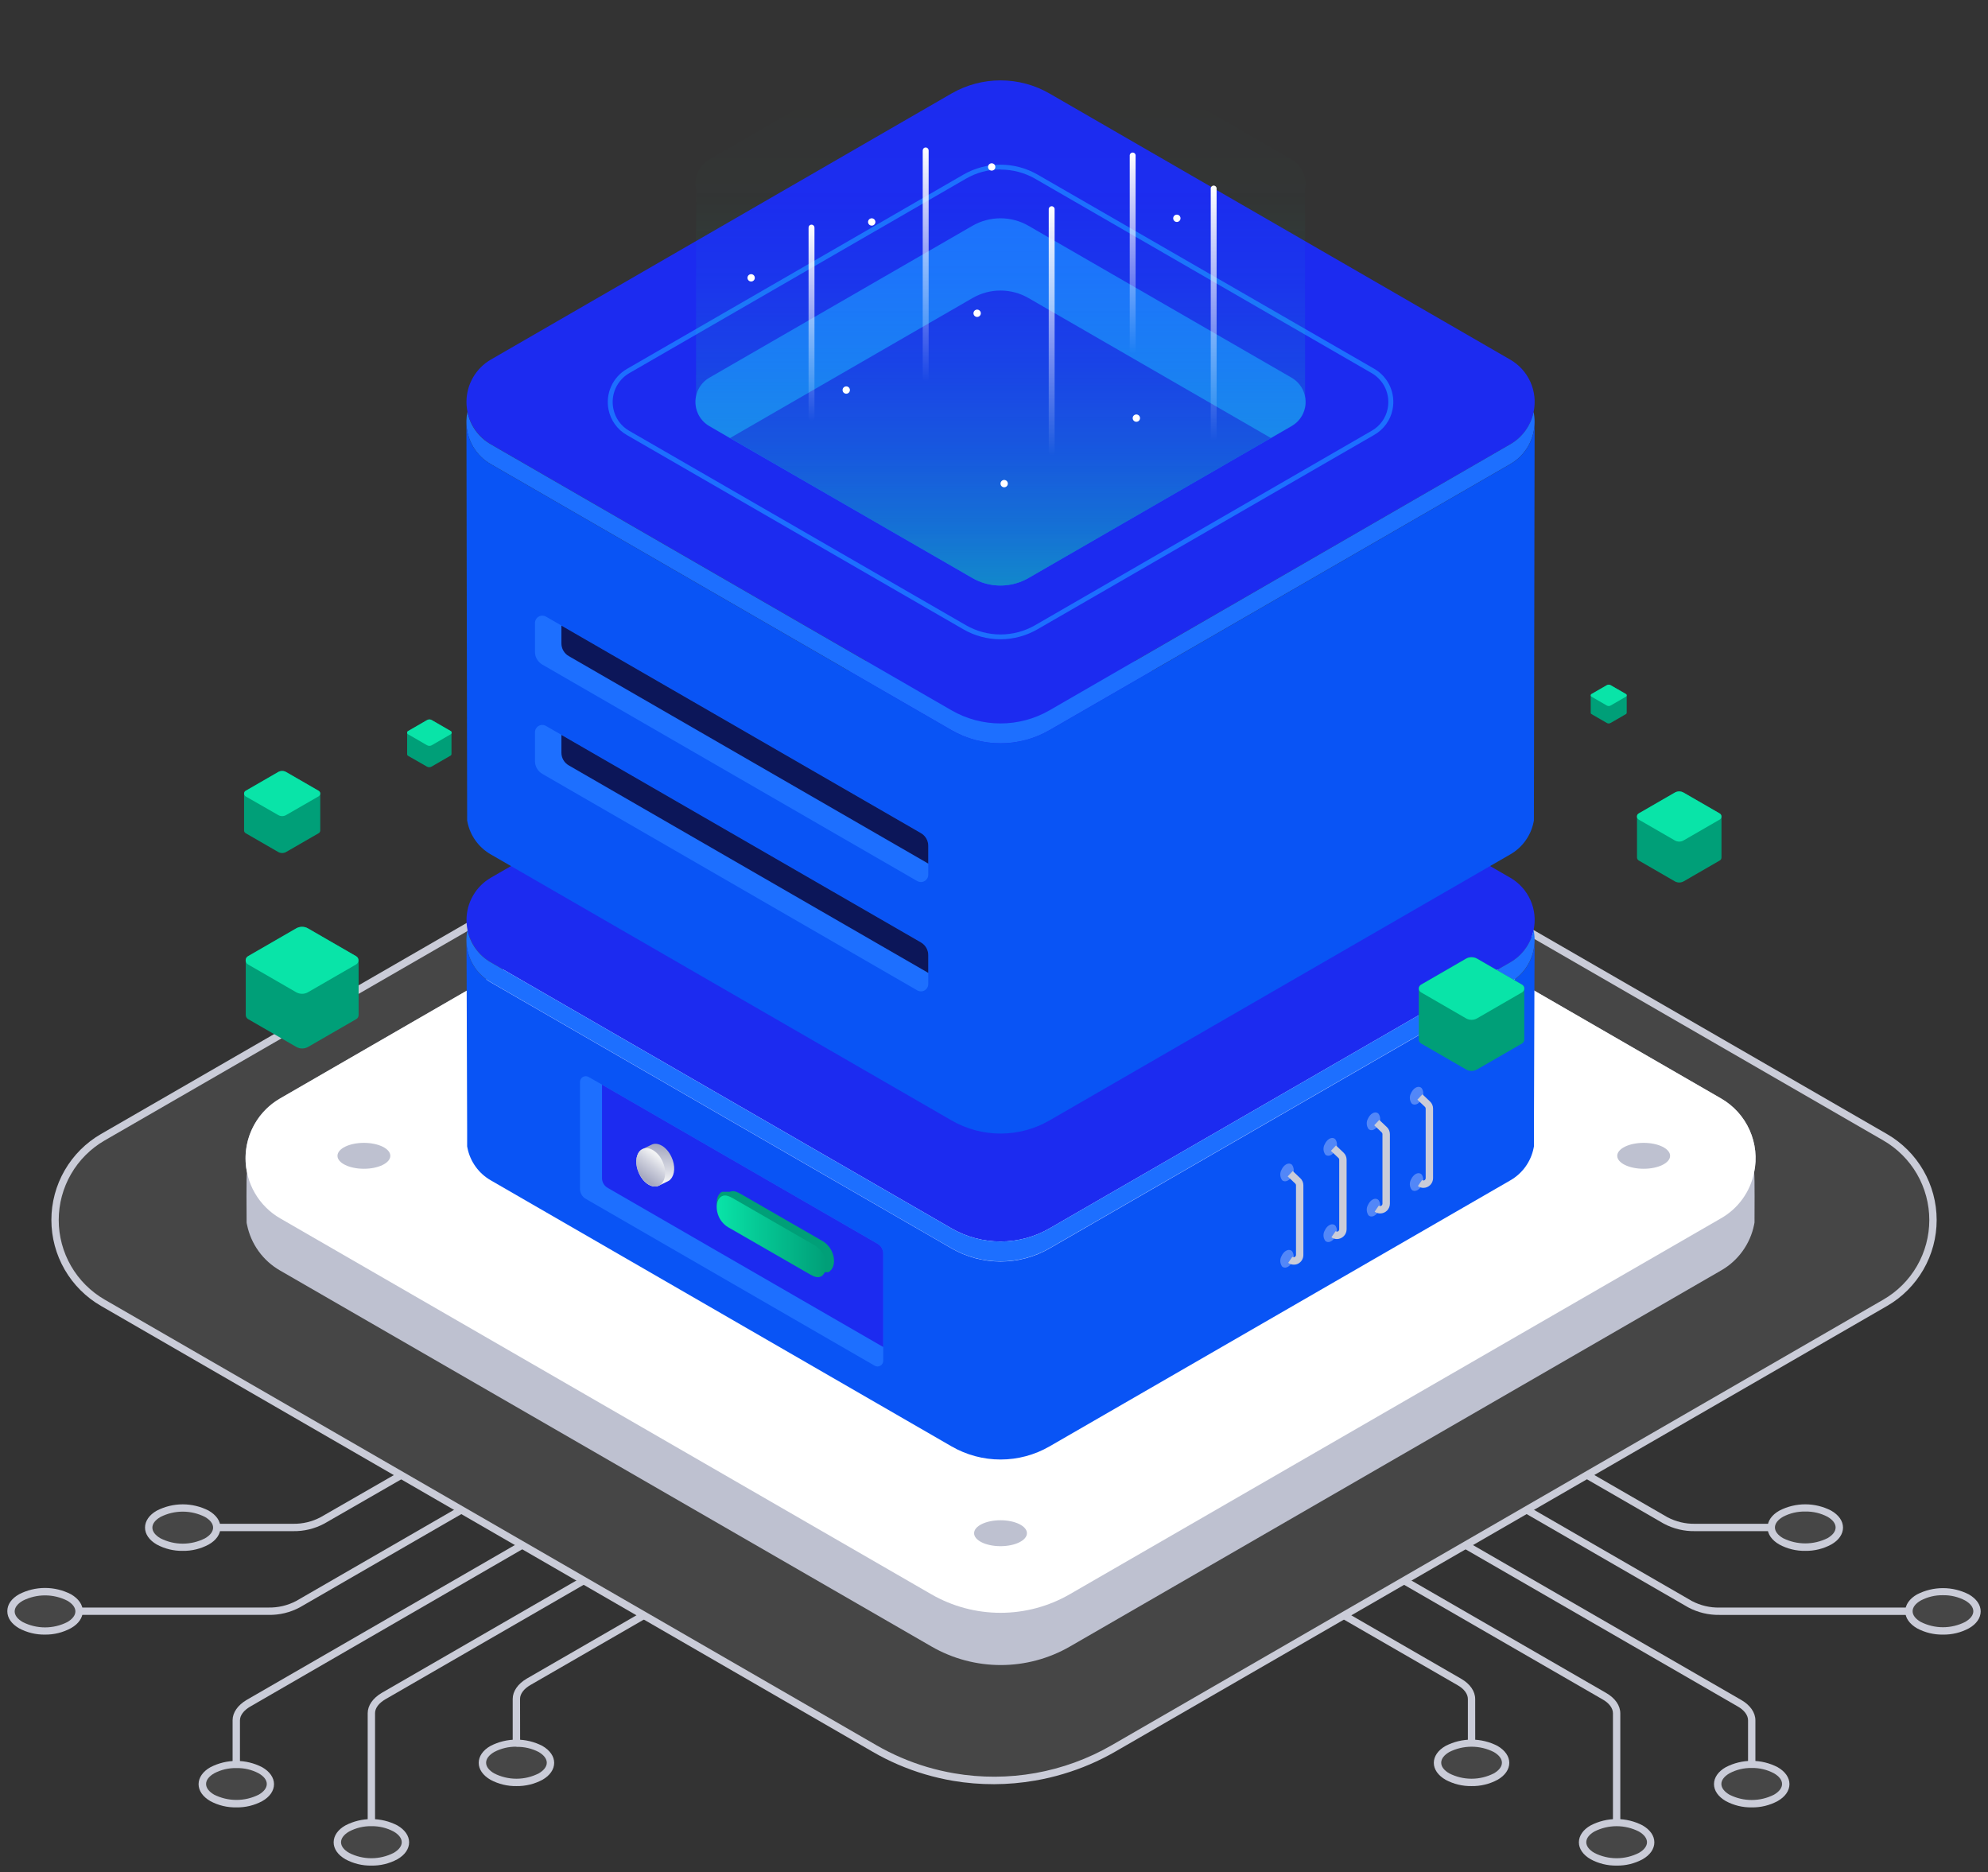 <svg width="206" height="194" viewBox="0 0 206 194" fill="none" xmlns="http://www.w3.org/2000/svg">
<rect x="0" y="0" width="206" height="194" fill="#333333" stroke="none"/>
<path d="M200.296 126.415C200.307 128.156 199.853 129.867 198.983 131.374C198.113 132.882 196.857 134.13 195.344 134.991L186.526 140.087L115.382 181.163C113.706 182.136 111.921 182.909 110.064 183.465C109.128 183.746 108.174 183.969 107.21 184.133C101.51 185.112 95.647 184.065 90.639 181.174L19.474 140.087L10.655 134.991C9.149 134.122 7.899 132.872 7.03 131.367C6.16 129.861 5.702 128.154 5.702 126.415C5.702 124.677 6.16 122.969 7.03 121.464C7.899 119.958 9.149 118.708 10.655 117.839L90.625 71.667C94.388 69.495 98.657 68.351 103.003 68.351C107.349 68.351 111.618 69.495 115.382 71.667L195.344 117.839C196.857 118.7 198.113 119.948 198.983 121.456C199.854 122.963 200.307 124.675 200.296 126.415Z" fill="#F2F3F5" fill-opacity="0.1"/>
<path d="M103.01 184.871C101.58 184.875 100.151 184.757 98.74 184.52C97.762 184.351 96.796 184.126 95.844 183.845C93.955 183.286 92.14 182.505 90.435 181.518L10.466 135.314C8.902 134.412 7.604 133.113 6.701 131.55C5.799 129.987 5.324 128.213 5.324 126.408C5.324 124.603 5.799 122.829 6.701 121.266C7.604 119.703 8.902 118.405 10.466 117.502L90.435 71.347C94.259 69.149 98.592 67.992 103.003 67.992C107.414 67.992 111.748 69.149 115.572 71.347L195.538 117.509C197.101 118.412 198.399 119.71 199.302 121.273C200.204 122.836 200.68 124.61 200.68 126.415C200.68 128.22 200.204 129.994 199.302 131.557C198.399 133.12 197.101 134.419 195.538 135.321L115.572 181.494C113.864 182.479 112.046 183.259 110.156 183.817C109.205 184.102 108.238 184.329 107.26 184.495C105.856 184.741 104.435 184.867 103.01 184.871ZM103.01 68.753C98.732 68.751 94.529 69.873 90.822 72.008L10.845 118.17C9.398 119.005 8.196 120.207 7.36 121.655C6.525 123.102 6.085 124.744 6.085 126.415C6.085 128.086 6.525 129.728 7.36 131.176C8.196 132.623 9.398 133.825 10.845 134.661L90.814 180.833C92.469 181.787 94.231 182.545 96.062 183.089C96.986 183.361 97.924 183.579 98.874 183.743C104.487 184.709 110.262 183.679 115.196 180.833L195.154 134.661C196.603 133.826 197.805 132.624 198.642 131.176C199.478 129.729 199.918 128.087 199.918 126.415C199.918 124.743 199.478 123.101 198.642 121.654C197.805 120.206 196.603 119.005 195.154 118.17L115.189 71.998C111.483 69.862 107.28 68.74 103.003 68.743L103.01 68.753Z" fill="#CACCD8"/>
<path d="M53.517 184.681C55.466 184.681 57.046 183.77 57.046 182.646C57.046 181.522 55.466 180.611 53.517 180.611C51.568 180.611 49.988 181.522 49.988 182.646C49.988 183.77 51.568 184.681 53.517 184.681Z" fill="#F2F3F5" fill-opacity="0.1"/>
<path d="M53.517 185.068C52.581 185.084 51.657 184.86 50.832 184.418C50.041 183.961 49.605 183.332 49.605 182.661C49.605 181.989 50.041 181.346 50.832 180.903C51.662 180.475 52.583 180.252 53.517 180.252C54.451 180.252 55.372 180.475 56.202 180.903C56.989 181.36 57.425 181.989 57.425 182.661C57.425 183.332 56.989 183.975 56.202 184.418C55.377 184.859 54.453 185.083 53.517 185.068ZM53.517 180.988C52.714 180.972 51.921 181.16 51.211 181.536C50.67 181.849 50.371 182.239 50.371 182.647C50.371 183.054 50.67 183.441 51.211 183.754C51.925 184.116 52.715 184.305 53.515 184.305C54.316 184.305 55.105 184.116 55.819 183.754C56.36 183.441 56.659 183.051 56.659 182.647C56.659 182.242 56.36 181.852 55.819 181.536C55.109 181.167 54.317 180.984 53.517 181.005V180.988Z" fill="#CACCD8"/>
<path d="M38.484 192.92C40.433 192.92 42.013 192.009 42.013 190.885C42.013 189.761 40.433 188.85 38.484 188.85C36.536 188.85 34.956 189.761 34.956 190.885C34.956 192.009 36.536 192.92 38.484 192.92Z" fill="#F2F3F5" fill-opacity="0.1"/>
<path d="M38.484 193.306C37.548 193.323 36.623 193.098 35.799 192.653C35.008 192.199 34.573 191.57 34.573 190.895C34.573 190.221 35.008 189.577 35.799 189.138C36.629 188.709 37.55 188.486 38.484 188.486C39.419 188.486 40.34 188.709 41.17 189.138C41.957 189.591 42.393 190.221 42.393 190.895C42.393 191.57 41.957 192.21 41.17 192.653C40.346 193.098 39.421 193.323 38.484 193.306ZM38.484 189.222C37.682 189.207 36.888 189.397 36.179 189.774C35.638 190.087 35.339 190.477 35.339 190.885C35.339 191.293 35.638 191.679 36.179 191.992C36.893 192.354 37.682 192.543 38.483 192.543C39.283 192.543 40.073 192.354 40.787 191.992C41.328 191.679 41.63 191.289 41.63 190.885C41.63 190.481 41.328 190.087 40.787 189.774C40.078 189.398 39.286 189.208 38.484 189.222Z" fill="#CACCD8"/>
<path d="M24.486 186.885C26.434 186.885 28.014 185.974 28.014 184.85C28.014 183.726 26.434 182.815 24.486 182.815C22.537 182.815 20.957 183.726 20.957 184.85C20.957 185.974 22.537 186.885 24.486 186.885Z" fill="#F2F3F5" fill-opacity="0.1"/>
<path d="M24.486 187.275C23.55 187.293 22.625 187.071 21.8 186.628C21.01 186.171 20.577 185.542 20.577 184.871C20.577 184.2 21.01 183.557 21.8 183.114C22.63 182.684 23.551 182.46 24.486 182.46C25.42 182.46 26.341 182.684 27.171 183.114C27.958 183.567 28.394 184.196 28.394 184.871C28.394 185.546 27.958 186.186 27.171 186.628C26.346 187.071 25.421 187.293 24.486 187.275ZM24.486 183.202C23.689 183.185 22.902 183.372 22.198 183.743C21.653 184.056 21.354 184.446 21.354 184.85C21.354 185.254 21.653 185.648 22.198 185.961C22.913 186.316 23.701 186.501 24.5 186.501C25.299 186.501 26.087 186.316 26.802 185.961C27.347 185.648 27.645 185.258 27.645 184.85C27.645 184.442 27.347 184.056 26.802 183.743C26.089 183.367 25.291 183.181 24.486 183.202Z" fill="#CACCD8"/>
<path d="M24.102 182.815V178.246C24.102 177.448 24.633 176.685 25.561 176.137L53.931 159.759L54.311 160.42L25.941 176.823C25.259 177.216 24.865 177.74 24.865 178.257V182.826L24.102 182.815Z" fill="#CACCD8"/>
<path d="M53.897 180.611H53.127V176.042C53.127 175.244 53.657 174.478 54.582 173.933L66.532 167.034L66.915 167.698L54.965 174.594C54.283 174.988 53.889 175.512 53.889 176.028L53.897 180.611Z" fill="#CACCD8"/>
<path d="M38.864 188.846H38.101V177.518C38.101 176.721 38.632 175.958 39.556 175.41L60.293 163.439L60.676 164.099L39.94 176.07C39.258 176.464 38.864 176.988 38.864 177.504V188.846Z" fill="#CACCD8"/>
<path d="M18.936 160.304C20.885 160.304 22.465 159.393 22.465 158.269C22.465 157.145 20.885 156.234 18.936 156.234C16.987 156.234 15.407 157.145 15.407 158.269C15.407 159.393 16.987 160.304 18.936 160.304Z" fill="#F2F3F5" fill-opacity="0.1"/>
<path d="M18.936 160.694C18 160.71 17.075 160.485 16.251 160.04C15.46 159.587 15.028 158.958 15.028 158.283C15.028 157.608 15.46 156.968 16.251 156.525C17.081 156.098 18.002 155.874 18.936 155.874C19.87 155.874 20.791 156.098 21.621 156.525C22.409 156.979 22.844 157.608 22.844 158.283C22.844 158.958 22.409 159.601 21.621 160.04C20.797 160.485 19.872 160.71 18.936 160.694ZM16.634 157.179C16.089 157.492 15.79 157.882 15.79 158.286C15.79 158.69 16.089 159.084 16.634 159.397C17.347 159.759 18.136 159.948 18.936 159.948C19.736 159.948 20.525 159.759 21.238 159.397C21.783 159.084 22.082 158.694 22.082 158.286C22.082 157.879 21.783 157.492 21.238 157.179C20.524 156.818 19.736 156.63 18.936 156.63C18.136 156.63 17.348 156.818 16.634 157.179Z" fill="#CACCD8"/>
<path d="M4.667 168.985C6.615 168.985 8.195 168.074 8.195 166.95C8.195 165.826 6.615 164.915 4.667 164.915C2.718 164.915 1.138 165.826 1.138 166.95C1.138 168.074 2.718 168.985 4.667 168.985Z" fill="#F2F3F5" fill-opacity="0.1"/>
<path d="M4.666 169.371C3.731 169.387 2.806 169.163 1.981 168.721C1.194 168.264 0.758 167.649 0.758 166.946C0.758 166.243 1.194 165.632 1.981 165.189C2.812 164.761 3.732 164.538 4.666 164.538C5.601 164.538 6.521 164.761 7.352 165.189C8.142 165.646 8.578 166.275 8.578 166.946C8.578 167.618 8.142 168.261 7.352 168.704C6.528 169.152 5.604 169.382 4.666 169.371ZM2.364 165.857C1.819 166.17 1.521 166.56 1.521 166.967C1.521 167.375 1.819 167.762 2.364 168.075C3.078 168.437 3.868 168.625 4.668 168.625C5.469 168.625 6.258 168.437 6.972 168.075C7.513 167.762 7.812 167.372 7.812 166.967C7.812 166.563 7.513 166.17 6.972 165.857C6.258 165.496 5.468 165.308 4.668 165.308C3.868 165.308 3.079 165.496 2.364 165.857Z" fill="#CACCD8"/>
<path d="M30.358 158.652H22.461V157.889H30.358C31.356 157.907 32.341 157.673 33.223 157.207L41.349 152.536L41.728 153.197L33.603 157.871C32.606 158.405 31.489 158.674 30.358 158.652Z" fill="#CACCD8"/>
<path d="M27.821 167.329H8.195V166.567H27.821C28.816 166.587 29.8 166.355 30.682 165.892L47.594 156.128L47.974 156.789L31.065 166.549C30.068 167.083 28.951 167.351 27.821 167.329Z" fill="#CACCD8"/>
<path d="M152.486 184.681C154.435 184.681 156.015 183.77 156.015 182.646C156.015 181.522 154.435 180.611 152.486 180.611C150.538 180.611 148.958 181.522 148.958 182.646C148.958 183.77 150.538 184.681 152.486 184.681Z" fill="#F2F3F5" fill-opacity="0.1"/>
<path d="M152.486 185.068C151.55 185.084 150.626 184.86 149.801 184.418C149.01 183.961 148.574 183.332 148.574 182.661C148.574 181.989 149.01 181.346 149.801 180.903C150.631 180.475 151.552 180.252 152.486 180.252C153.42 180.252 154.341 180.475 155.171 180.903C155.959 181.36 156.395 181.989 156.395 182.661C156.395 183.332 155.959 183.975 155.171 184.418C154.346 184.86 153.422 185.084 152.486 185.068ZM150.181 183.754C150.895 184.116 151.684 184.305 152.484 184.305C153.285 184.305 154.074 184.116 154.788 183.754C155.333 183.441 155.632 183.051 155.632 182.647C155.632 182.242 155.333 181.849 154.788 181.536C154.074 181.175 153.285 180.988 152.484 180.988C151.684 180.988 150.895 181.175 150.181 181.536C149.639 181.849 149.341 182.239 149.341 182.647C149.341 183.054 149.639 183.441 150.181 183.754Z" fill="#CACCD8"/>
<path d="M167.519 192.92C169.468 192.92 171.048 192.009 171.048 190.885C171.048 189.761 169.468 188.85 167.519 188.85C165.57 188.85 163.99 189.761 163.99 190.885C163.99 192.009 165.57 192.92 167.519 192.92Z" fill="#F2F3F5" fill-opacity="0.1"/>
<path d="M167.519 193.306C166.582 193.322 165.657 193.097 164.833 192.653C164.043 192.199 163.607 191.57 163.607 190.895C163.607 190.22 164.043 189.577 164.833 189.138C165.663 188.708 166.584 188.484 167.519 188.484C168.453 188.484 169.374 188.708 170.204 189.138C170.991 189.591 171.427 190.22 171.427 190.895C171.427 191.57 170.991 192.21 170.204 192.653C169.38 193.097 168.455 193.322 167.519 193.306ZM165.213 191.992C165.927 192.354 166.716 192.543 167.517 192.543C168.317 192.543 169.107 192.354 169.821 191.992C170.365 191.679 170.664 191.289 170.664 190.885C170.664 190.48 170.365 190.087 169.821 189.774C169.107 189.412 168.317 189.223 167.517 189.223C166.716 189.223 165.927 189.412 165.213 189.774C164.672 190.087 164.373 190.477 164.373 190.885C164.373 191.292 164.672 191.679 165.213 191.992Z" fill="#CACCD8"/>
<path d="M181.514 186.885C183.463 186.885 185.043 185.974 185.043 184.85C185.043 183.726 183.463 182.815 181.514 182.815C179.565 182.815 177.985 183.726 177.985 184.85C177.985 185.974 179.565 186.885 181.514 186.885Z" fill="#F2F3F5" fill-opacity="0.1"/>
<path d="M181.514 187.275C180.579 187.291 179.655 187.066 178.832 186.622C178.042 186.165 177.606 185.535 177.606 184.864C177.606 184.193 178.042 183.55 178.832 183.107C179.662 182.677 180.582 182.453 181.516 182.453C182.45 182.453 183.37 182.677 184.199 183.107C184.99 183.56 185.426 184.189 185.426 184.864C185.426 185.539 184.99 186.179 184.199 186.622C183.375 187.066 182.45 187.291 181.514 187.275ZM181.514 183.191C180.712 183.175 179.919 183.365 179.212 183.743C178.671 184.056 178.372 184.446 178.372 184.85C178.372 185.254 178.671 185.648 179.212 185.961C179.926 186.321 180.716 186.509 181.516 186.509C182.316 186.509 183.105 186.321 183.82 185.961C184.361 185.648 184.66 185.258 184.66 184.85C184.66 184.442 184.361 184.056 183.82 183.743C183.111 183.365 182.317 183.175 181.514 183.191Z" fill="#CACCD8"/>
<path d="M181.897 182.815H181.135V178.246C181.135 177.729 180.741 177.192 180.059 176.812L151.689 160.434L152.072 159.773L180.442 176.151C181.367 176.686 181.897 177.448 181.897 178.26V182.815Z" fill="#CACCD8"/>
<path d="M152.866 180.611H152.103V176.042C152.103 175.525 151.713 174.988 151.028 174.608L139.078 167.712L139.458 167.048L151.407 173.947C152.332 174.478 152.862 175.244 152.862 176.056L152.866 180.611Z" fill="#CACCD8"/>
<path d="M167.898 188.846H167.136V177.518C167.136 177.002 166.742 176.464 166.06 176.084L145.324 164.113L145.707 163.453L166.443 175.424C167.368 175.958 167.898 176.721 167.898 177.532V188.846Z" fill="#CACCD8"/>
<path d="M187.067 160.304C189.016 160.304 190.596 159.393 190.596 158.269C190.596 157.145 189.016 156.234 187.067 156.234C185.118 156.234 183.539 157.145 183.539 158.269C183.539 159.393 185.118 160.304 187.067 160.304Z" fill="#F2F3F5" fill-opacity="0.1"/>
<path d="M187.067 160.694C186.131 160.71 185.206 160.485 184.382 160.04C183.591 159.587 183.155 158.957 183.155 158.283C183.155 157.608 183.591 156.968 184.382 156.525C185.211 156.096 186.132 155.872 187.066 155.872C187.999 155.872 188.92 156.096 189.749 156.525C190.54 156.979 190.976 157.608 190.976 158.283C190.976 158.957 190.54 159.601 189.749 160.04C188.926 160.484 188.002 160.709 187.067 160.694ZM187.067 156.62C186.265 156.602 185.472 156.788 184.762 157.161C184.22 157.474 183.922 157.864 183.922 158.269C183.922 158.673 184.22 159.066 184.762 159.379C185.478 159.735 186.266 159.92 187.066 159.92C187.865 159.92 188.653 159.735 189.369 159.379C189.911 159.066 190.209 158.676 190.209 158.269C190.209 157.861 189.911 157.474 189.369 157.161C188.66 156.789 187.868 156.602 187.067 156.62Z" fill="#CACCD8"/>
<path d="M201.333 168.985C203.282 168.985 204.862 168.074 204.862 166.95C204.862 165.826 203.282 164.915 201.333 164.915C199.385 164.915 197.805 165.826 197.805 166.95C197.805 168.074 199.385 168.985 201.333 168.985Z" fill="#F2F3F5" fill-opacity="0.1"/>
<path d="M201.333 169.372C200.398 169.387 199.473 169.164 198.648 168.721C197.861 168.265 197.425 167.635 197.425 166.964C197.425 166.293 197.861 165.65 198.648 165.207C199.479 164.779 200.399 164.556 201.333 164.556C202.268 164.556 203.188 164.779 204.019 165.207C204.809 165.664 205.242 166.293 205.242 166.964C205.242 167.635 204.809 168.279 204.019 168.721C203.194 169.164 202.269 169.387 201.333 169.372ZM201.333 165.291C200.532 165.275 199.74 165.464 199.031 165.839C198.487 166.152 198.188 166.542 198.188 166.95C198.188 167.358 198.487 167.744 199.031 168.057C199.745 168.419 200.533 168.608 201.333 168.608C202.133 168.608 202.922 168.419 203.636 168.057C204.18 167.744 204.479 167.354 204.479 166.95C204.479 166.546 204.18 166.152 203.636 165.839C202.927 165.464 202.135 165.275 201.333 165.291Z" fill="#CACCD8"/>
<path d="M183.538 158.652H175.645C174.513 158.673 173.395 158.405 172.397 157.871L164.271 153.179L164.654 152.519L172.78 157.207C173.662 157.673 174.647 157.907 175.645 157.889H183.538V158.652Z" fill="#CACCD8"/>
<path d="M197.808 167.33H178.182C177.051 167.351 175.933 167.082 174.934 166.549L158.025 156.786L158.405 156.125L175.318 165.892C176.2 166.356 177.185 166.59 178.182 166.57H197.808V167.33Z" fill="#CACCD8"/>
<path d="M181.764 121.488C182.075 120.009 181.91 118.47 181.291 117.092C180.673 115.713 179.634 114.566 178.323 113.815L110.852 74.862C108.669 73.602 106.193 72.938 103.673 72.938C101.153 72.938 98.677 73.602 96.494 74.862L29.034 113.812C27.722 114.562 26.682 115.709 26.064 117.088C25.445 118.466 25.28 120.006 25.593 121.484C25.972 123.38 25.972 123.38 25.593 121.484C25.508 121.902 25.554 125.916 25.554 126.665C25.554 126.742 25.582 126.819 25.596 126.897C25.796 127.89 26.207 128.829 26.8 129.649C27.394 130.47 28.157 131.154 29.037 131.656L96.519 170.602C98.701 171.862 101.177 172.526 103.698 172.526C106.218 172.526 108.694 171.862 110.876 170.602L178.316 131.656C179.198 131.156 179.963 130.472 180.557 129.651C181.152 128.83 181.564 127.891 181.764 126.897C181.78 126.819 181.794 126.742 181.806 126.665C181.799 125.916 181.848 121.959 181.764 121.488Z" fill="#BEC1D0"/>
<path d="M181.764 121.484C181.565 122.478 181.155 123.417 180.561 124.238C179.968 125.059 179.204 125.743 178.323 126.243L110.852 165.189C108.67 166.449 106.195 167.113 103.675 167.113C101.155 167.113 98.68 166.449 96.498 165.189L29.034 126.243C27.942 125.613 27.036 124.707 26.406 123.616C25.776 122.525 25.445 121.287 25.445 120.027C25.445 118.767 25.776 117.53 26.406 116.438C27.036 115.347 27.942 114.441 29.034 113.811L96.498 74.862C98.68 73.601 101.155 72.938 103.675 72.938C106.195 72.938 108.67 73.601 110.852 74.862L178.333 113.811C179.643 114.563 180.681 115.711 181.297 117.089C181.914 118.468 182.077 120.007 181.764 121.484Z" fill="white"/>
<path d="M103.675 160.209C105.187 160.209 106.412 159.608 106.412 158.866C106.412 158.125 105.187 157.523 103.675 157.523C102.162 157.523 100.937 158.125 100.937 158.866C100.937 159.608 102.162 160.209 103.675 160.209Z" fill="#BEC1D0"/>
<path d="M170.32 121.104C171.832 121.104 173.058 120.503 173.058 119.762C173.058 119.02 171.832 118.419 170.32 118.419C168.808 118.419 167.582 119.02 167.582 119.762C167.582 120.503 168.808 121.104 170.32 121.104Z" fill="#BEC1D0"/>
<path d="M37.708 121.104C39.22 121.104 40.446 120.503 40.446 119.762C40.446 119.02 39.22 118.419 37.708 118.419C36.196 118.419 34.97 119.02 34.97 119.762C34.97 120.503 36.196 121.104 37.708 121.104Z" fill="#BEC1D0"/>
<path d="M158.918 96.358C158.777 97.061 158.487 97.725 158.067 98.306C157.646 98.887 157.106 99.371 156.483 99.725L108.757 127.28C107.213 128.171 105.461 128.64 103.678 128.64C101.895 128.64 100.144 128.171 98.6 127.28L50.874 99.725C50.103 99.279 49.463 98.638 49.019 97.867C48.574 97.096 48.34 96.222 48.34 95.331C48.34 94.441 48.574 93.567 49.019 92.796C49.463 92.024 50.103 91.384 50.874 90.938L98.6 63.383C100.143 62.49 101.895 62.02 103.678 62.02C105.461 62.02 107.213 62.49 108.757 63.383L156.483 90.938C157.409 91.468 158.144 92.278 158.582 93.252C159.019 94.225 159.137 95.313 158.918 96.358Z" fill="#1C2BF0"/>
<path d="M159.017 97.388C159.022 98.28 158.79 99.157 158.344 99.93C157.898 100.703 157.254 101.343 156.479 101.784L108.753 129.339C107.209 130.23 105.458 130.7 103.675 130.7C101.892 130.7 100.14 130.23 98.596 129.339L50.87 101.784C50.11 101.353 49.476 100.731 49.031 99.98C48.586 99.228 48.345 98.373 48.333 97.5V97.264C48.34 96.96 48.374 96.656 48.434 96.358C48.576 97.06 48.867 97.725 49.287 98.305C49.707 98.886 50.247 99.37 50.87 99.725L98.596 127.28C100.14 128.171 101.892 128.64 103.675 128.64C105.458 128.64 107.209 128.171 108.753 127.28L156.479 99.725C157.102 99.37 157.642 98.886 158.062 98.305C158.482 97.725 158.773 97.06 158.915 96.358C158.982 96.697 159.016 97.042 159.017 97.388Z" fill="#1D6FFF"/>
<path d="M159.02 97.388C159.02 97.388 158.996 101.292 158.95 117.07C158.95 117.678 158.95 118.254 158.95 118.781C158.943 118.837 158.932 118.892 158.918 118.946C158.778 119.649 158.488 120.314 158.069 120.895C157.649 121.476 157.109 121.96 156.486 122.314L108.757 149.869C107.213 150.76 105.462 151.229 103.68 151.229C101.898 151.229 100.147 150.76 98.603 149.869L50.87 122.31C50.247 121.956 49.707 121.472 49.288 120.891C48.868 120.31 48.578 119.646 48.438 118.943C48.424 118.889 48.414 118.833 48.406 118.778C48.406 118.251 48.406 117.674 48.406 117.066C48.364 101.303 48.336 97.51 48.336 97.51C48.349 98.384 48.59 99.24 49.035 99.992C49.48 100.744 50.114 101.366 50.874 101.798L93.964 126.675L98.603 129.353C100.147 130.245 101.898 130.714 103.68 130.714C105.462 130.714 107.213 130.245 108.757 129.353L113.396 126.675L156.486 101.798C157.262 101.355 157.906 100.712 158.352 99.937C158.797 99.162 159.028 98.282 159.02 97.388Z" fill="#0954F5"/>
<path d="M91.521 129.895V141.001C91.52 141.104 91.493 141.205 91.441 141.294C91.389 141.383 91.315 141.457 91.226 141.508C91.137 141.56 91.036 141.587 90.933 141.588C90.83 141.588 90.728 141.561 90.639 141.511L60.69 124.215C60.512 124.113 60.364 123.965 60.261 123.788C60.158 123.61 60.103 123.408 60.103 123.203V112.096C60.104 111.993 60.131 111.892 60.183 111.803C60.234 111.714 60.309 111.64 60.398 111.588C60.488 111.537 60.589 111.51 60.692 111.511C60.795 111.511 60.897 111.538 60.986 111.59L62.223 112.293L62.374 112.377L90.934 128.868C91.114 128.972 91.263 129.122 91.366 129.302C91.469 129.482 91.523 129.687 91.521 129.895Z" fill="#1D6FFF"/>
<path d="M91.521 129.895V139.571L62.968 123.08C62.789 122.978 62.641 122.831 62.537 122.653C62.434 122.475 62.38 122.273 62.381 122.068V112.388L90.941 128.879C91.118 128.983 91.265 129.131 91.367 129.31C91.468 129.488 91.522 129.69 91.521 129.895Z" fill="#1C2BF0"/>
<path d="M86.189 129.645C85.956 129.153 85.567 128.753 85.082 128.506C84.931 128.422 76.896 123.786 76.766 123.716C76.355 123.487 75.979 123.322 75.635 123.491H75.621H75.596H75.568H75.543H75.462H75.438H75.413H75.385H75.273H75.248H75.223H75.195H75.083H75.058H74.918H74.826L74.728 123.547C74.671 123.585 74.619 123.629 74.573 123.681C74.204 124.092 74.162 124.9 74.51 125.663C74.744 126.155 75.135 126.555 75.621 126.802L83.94 131.596C84.347 131.821 84.724 131.986 85.064 131.817H85.082H85.11H85.191H85.216H85.244H85.268H85.381H85.462H85.486H85.599H85.623H85.651H85.676H85.813H85.838L85.94 131.761C85.989 131.726 86.032 131.685 86.07 131.638C86.495 131.223 86.544 130.411 86.189 129.645Z" fill="#009F78"/>
<path d="M85.374 130.091C85.141 129.6 84.751 129.199 84.266 128.953C84.115 128.872 76.081 124.236 75.951 124.162C75.54 123.937 75.163 123.772 74.819 123.941L74.721 123.997C74.663 124.035 74.612 124.079 74.566 124.131C74.197 124.542 74.155 125.35 74.503 126.113C74.737 126.605 75.127 127.005 75.613 127.252L83.933 132.046C84.34 132.271 84.716 132.436 85.057 132.267L85.159 132.211C85.208 132.178 85.252 132.137 85.289 132.091C85.679 131.673 85.729 130.858 85.374 130.091Z" fill="url(#paint0_linear_18_1050)"/>
<path opacity="0.3" d="M146.265 123.262C146.285 123.287 146.309 123.308 146.336 123.326L146.388 123.357C146.705 123.512 147.137 123.245 147.358 122.76C147.449 122.597 147.494 122.413 147.487 122.228C147.481 122.042 147.424 121.861 147.323 121.705C147.299 121.679 147.272 121.656 147.242 121.635L147.19 121.603C146.873 121.449 146.441 121.716 146.22 122.201C146.127 122.364 146.082 122.551 146.09 122.738C146.098 122.926 146.159 123.108 146.265 123.262Z" fill="white"/>
<path opacity="0.3" d="M146.265 114.318C146.286 114.341 146.31 114.363 146.336 114.381L146.388 114.412C146.705 114.567 147.137 114.3 147.358 113.815C147.449 113.653 147.494 113.469 147.487 113.283C147.481 113.097 147.424 112.917 147.323 112.761C147.3 112.733 147.273 112.71 147.242 112.69L147.19 112.659C146.873 112.504 146.441 112.771 146.22 113.256C146.127 113.42 146.082 113.606 146.09 113.793C146.098 113.981 146.159 114.163 146.265 114.318Z" fill="white"/>
<path d="M147.492 123.083C147.287 123.083 147.088 123.018 146.923 122.897L147.358 122.268C147.39 122.295 147.43 122.312 147.472 122.317C147.514 122.322 147.556 122.315 147.594 122.296C147.635 122.275 147.669 122.243 147.693 122.204C147.717 122.165 147.73 122.12 147.731 122.074V114.862C147.732 114.83 147.726 114.798 147.713 114.768C147.7 114.738 147.681 114.712 147.657 114.69L146.87 113.945L147.397 113.39L148.184 114.135C148.283 114.229 148.362 114.341 148.415 114.466C148.469 114.591 148.497 114.726 148.497 114.862V122.074C148.497 122.341 148.391 122.597 148.203 122.786C148.014 122.975 147.759 123.082 147.492 123.083Z" fill="#CACCD8"/>
<path opacity="0.3" d="M141.798 125.913C141.817 125.939 141.841 125.962 141.869 125.979L141.921 126.007C142.234 126.162 142.667 125.895 142.888 125.41C142.979 125.248 143.024 125.064 143.019 124.878C143.013 124.693 142.957 124.512 142.856 124.356C142.831 124.329 142.802 124.306 142.772 124.285L142.719 124.254C142.406 124.099 141.971 124.366 141.753 124.851C141.661 125.015 141.617 125.201 141.625 125.388C141.633 125.576 141.693 125.757 141.798 125.913Z" fill="white"/>
<path opacity="0.3" d="M141.798 116.968C141.817 116.994 141.841 117.016 141.869 117.031L141.921 117.063C142.234 117.217 142.667 116.95 142.888 116.465C142.979 116.303 143.024 116.119 143.019 115.934C143.013 115.748 142.957 115.567 142.856 115.411C142.831 115.384 142.802 115.361 142.772 115.34L142.719 115.309C142.406 115.154 141.971 115.421 141.753 115.906C141.661 116.07 141.617 116.256 141.625 116.443C141.633 116.631 141.693 116.812 141.798 116.968Z" fill="white"/>
<path d="M143.011 125.733C142.807 125.734 142.609 125.668 142.445 125.547L142.877 124.918C142.909 124.945 142.949 124.962 142.991 124.967C143.033 124.972 143.075 124.965 143.113 124.946C143.154 124.925 143.189 124.894 143.214 124.855C143.239 124.816 143.252 124.771 143.253 124.725V117.512C143.253 117.48 143.247 117.448 143.234 117.419C143.222 117.389 143.203 117.362 143.18 117.34L142.399 116.595L142.923 116.04L143.71 116.785C143.809 116.878 143.888 116.991 143.942 117.116C143.996 117.241 144.023 117.376 144.023 117.512V124.725C144.023 124.991 143.917 125.248 143.729 125.437C143.54 125.626 143.285 125.732 143.018 125.733H143.011Z" fill="#CACCD8"/>
<path opacity="0.3" d="M137.321 128.563C137.342 128.586 137.366 128.607 137.391 128.626L137.444 128.654C137.76 128.809 138.192 128.542 138.414 128.057C138.505 127.894 138.55 127.71 138.544 127.524C138.537 127.338 138.48 127.158 138.378 127.002C138.354 126.975 138.327 126.95 138.298 126.928L138.245 126.9C137.929 126.746 137.496 127.009 137.275 127.494C137.181 127.658 137.135 127.846 137.143 128.035C137.151 128.224 137.213 128.407 137.321 128.563Z" fill="white"/>
<path opacity="0.3" d="M137.321 119.618C137.342 119.643 137.365 119.665 137.391 119.685L137.444 119.713C137.76 119.867 138.192 119.6 138.414 119.115C138.505 118.953 138.55 118.769 138.544 118.583C138.538 118.397 138.481 118.217 138.379 118.061C138.355 118.033 138.328 118.008 138.298 117.987L138.245 117.955C137.929 117.801 137.496 118.068 137.275 118.553C137.182 118.717 137.136 118.904 137.144 119.092C137.153 119.28 137.214 119.463 137.321 119.618Z" fill="white"/>
<path d="M138.533 128.387C138.328 128.387 138.129 128.321 137.964 128.201L138.399 127.568C138.432 127.595 138.471 127.613 138.513 127.618C138.555 127.623 138.597 127.615 138.635 127.596C138.676 127.575 138.71 127.544 138.735 127.505C138.759 127.466 138.772 127.421 138.772 127.375V120.163C138.773 120.13 138.767 120.098 138.754 120.068C138.741 120.039 138.722 120.012 138.698 119.99L137.911 119.245L138.438 118.69L139.225 119.435C139.324 119.529 139.402 119.642 139.456 119.767C139.51 119.892 139.538 120.026 139.538 120.163V127.375C139.537 127.642 139.431 127.898 139.243 128.087C139.055 128.276 138.8 128.384 138.533 128.387Z" fill="#CACCD8"/>
<path opacity="0.3" d="M132.839 131.213C132.859 131.238 132.882 131.26 132.91 131.276L132.962 131.304C133.279 131.459 133.708 131.192 133.929 130.71C134.02 130.548 134.065 130.364 134.06 130.179C134.054 129.993 133.998 129.812 133.897 129.656C133.872 129.629 133.844 129.604 133.813 129.582L133.76 129.554C133.447 129.399 133.012 129.663 132.794 130.148C132.702 130.312 132.657 130.499 132.665 130.687C132.673 130.875 132.734 131.057 132.839 131.213Z" fill="white"/>
<path opacity="0.3" d="M132.839 122.268C132.859 122.293 132.882 122.315 132.91 122.331L132.962 122.359C133.279 122.514 133.708 122.247 133.929 121.765C134.02 121.603 134.065 121.419 134.06 121.234C134.054 121.048 133.998 120.867 133.897 120.711C133.872 120.683 133.844 120.659 133.813 120.637L133.76 120.609C133.447 120.454 133.012 120.718 132.794 121.203C132.702 121.367 132.657 121.554 132.665 121.742C132.673 121.93 132.734 122.112 132.839 122.268Z" fill="white"/>
<path d="M134.052 131.037C133.848 131.037 133.65 130.972 133.486 130.851L133.918 130.221C133.951 130.247 133.991 130.263 134.032 130.268C134.074 130.272 134.116 130.265 134.154 130.246C134.195 130.225 134.23 130.194 134.255 130.155C134.28 130.116 134.293 130.071 134.294 130.025V122.812C134.294 122.78 134.287 122.749 134.275 122.719C134.262 122.689 134.244 122.663 134.221 122.64L133.433 121.895L133.957 121.34L134.744 122.085C134.843 122.178 134.922 122.291 134.976 122.416C135.03 122.541 135.057 122.676 135.057 122.812V130.042C135.057 130.23 135.004 130.414 134.906 130.573C134.807 130.732 134.666 130.861 134.498 130.945C134.359 131.011 134.206 131.043 134.052 131.037Z" fill="#CACCD8"/>
<path d="M69.586 119.899C69.115 118.845 68.18 118.279 67.502 118.613L66.567 119.069C66.527 119.089 66.488 119.111 66.451 119.136C66.386 119.18 66.326 119.232 66.275 119.291C65.853 119.762 65.804 120.697 66.205 121.561C66.679 122.616 67.611 123.182 68.289 122.848L69.224 122.391C69.263 122.371 69.3 122.349 69.336 122.324C69.395 122.289 69.447 122.242 69.487 122.187C69.937 121.709 69.997 120.778 69.586 119.899Z" fill="url(#paint1_linear_18_1050)"/>
<path d="M68.563 122.637C68.52 122.691 68.469 122.737 68.412 122.774L68.296 122.841C67.618 123.192 66.686 122.595 66.212 121.555C65.811 120.679 65.86 119.755 66.282 119.284C66.333 119.225 66.392 119.173 66.458 119.129C66.495 119.105 66.534 119.082 66.574 119.063C67.252 118.729 68.187 119.302 68.658 120.349C69.055 121.231 69.002 122.166 68.563 122.637Z" fill="url(#paint2_linear_18_1050)"/>
<path d="M158.918 42.675C158.777 43.378 158.487 44.042 158.067 44.623C157.646 45.204 157.106 45.688 156.483 46.042L108.753 73.597C107.209 74.488 105.458 74.957 103.675 74.957C101.892 74.957 100.14 74.488 98.596 73.597L50.87 46.042C50.1 45.596 49.46 44.955 49.015 44.184C48.57 43.413 48.336 42.538 48.336 41.648C48.336 40.758 48.57 39.883 49.015 39.112C49.46 38.341 50.1 37.701 50.87 37.255L98.596 9.689C100.14 8.798 101.892 8.329 103.675 8.329C105.458 8.329 107.209 8.798 108.753 9.689L156.479 37.255C157.406 37.785 158.142 38.594 158.58 39.568C159.018 40.542 159.137 41.629 158.918 42.675Z" fill="#1C2BF0"/>
<path d="M103.675 66.24C102.327 66.24 101.004 65.886 99.837 65.214L64.96 45.078C64.473 44.803 64.05 44.425 63.722 43.97C63.394 43.516 63.168 42.996 63.059 42.446C62.894 41.632 62.989 40.788 63.33 40.031C63.671 39.274 64.242 38.644 64.96 38.228L99.837 18.089C101.004 17.418 102.328 17.064 103.675 17.064C105.022 17.064 106.345 17.418 107.513 18.089L142.399 38.211C143.118 38.626 143.688 39.257 144.029 40.014C144.37 40.77 144.465 41.615 144.301 42.428C144.191 42.978 143.964 43.497 143.636 43.951C143.308 44.406 142.886 44.784 142.399 45.061L107.52 65.197C106.352 65.876 105.026 66.236 103.675 66.24ZM103.675 17.555C102.417 17.554 101.182 17.885 100.093 18.515L65.213 38.661C64.584 39.024 64.085 39.577 63.788 40.24C63.491 40.903 63.41 41.643 63.558 42.355C63.653 42.833 63.849 43.286 64.135 43.681C64.421 44.077 64.789 44.406 65.213 44.646L100.093 64.782C101.183 65.41 102.418 65.741 103.676 65.741C104.934 65.741 106.17 65.41 107.26 64.782L142.136 44.636C142.56 44.397 142.928 44.068 143.214 43.673C143.5 43.278 143.697 42.826 143.791 42.348C143.937 41.637 143.855 40.899 143.558 40.237C143.261 39.576 142.763 39.024 142.136 38.661L107.252 18.515C106.163 17.893 104.929 17.568 103.675 17.573V17.555Z" fill="#1D6FFF"/>
<path d="M159.017 43.704C159.022 44.597 158.79 45.474 158.344 46.247C157.898 47.02 157.254 47.66 156.479 48.101L108.753 75.656C107.21 76.549 105.458 77.019 103.675 77.019C101.891 77.019 100.14 76.549 98.596 75.656L50.87 48.101C50.11 47.67 49.476 47.048 49.031 46.297C48.586 45.545 48.345 44.69 48.333 43.817V43.581C48.34 43.278 48.374 42.976 48.434 42.678C48.576 43.381 48.867 44.045 49.287 44.626C49.707 45.207 50.247 45.691 50.87 46.045L98.596 73.6C100.14 74.491 101.892 74.96 103.675 74.96C105.458 74.96 107.209 74.491 108.753 73.6L156.479 46.042C157.102 45.687 157.642 45.203 158.062 44.622C158.482 44.042 158.773 43.377 158.915 42.675C158.982 43.014 159.016 43.359 159.017 43.704Z" fill="#1D6FFF"/>
<path d="M159.02 43.705C159.02 43.705 158.946 84.475 158.946 85.009C158.939 85.064 158.929 85.118 158.915 85.171C158.775 85.874 158.485 86.538 158.065 87.119C157.646 87.7 157.106 88.184 156.483 88.538L108.753 116.093C107.21 116.985 105.459 117.455 103.676 117.455C101.894 117.455 100.143 116.985 98.599 116.093L50.87 88.538C50.247 88.184 49.707 87.7 49.288 87.119C48.868 86.538 48.578 85.874 48.438 85.171C48.424 85.118 48.413 85.064 48.406 85.009C48.406 84.478 48.333 43.813 48.333 43.813C48.346 44.687 48.587 45.543 49.032 46.295C49.477 47.047 50.111 47.669 50.87 48.101L93.96 72.978L98.599 75.656C100.143 76.548 101.894 77.017 103.676 77.017C105.459 77.017 107.21 76.548 108.753 75.656L113.393 72.978L156.483 48.101C157.257 47.66 157.901 47.019 158.347 46.247C158.793 45.474 159.025 44.597 159.02 43.705Z" fill="#0954F5"/>
<path d="M96.188 87.638V90.636C96.188 90.769 96.152 90.9 96.085 91.015C96.018 91.13 95.921 91.226 95.806 91.293C95.69 91.359 95.559 91.394 95.426 91.394C95.293 91.394 95.162 91.359 95.046 91.293L56.198 68.862C55.967 68.729 55.774 68.537 55.64 68.306C55.506 68.074 55.436 67.812 55.436 67.544V64.553C55.436 64.42 55.471 64.288 55.538 64.173C55.605 64.057 55.701 63.961 55.816 63.894C55.932 63.827 56.063 63.792 56.197 63.791C56.331 63.791 56.462 63.826 56.578 63.893L58.188 64.82L95.443 86.323C95.672 86.457 95.861 86.65 95.992 86.88C96.123 87.111 96.191 87.373 96.188 87.638Z" fill="#1D6FFF"/>
<path d="M96.189 87.638V89.483L58.933 67.98C58.702 67.847 58.51 67.655 58.377 67.423C58.243 67.192 58.173 66.929 58.174 66.662V64.821L95.429 86.323C95.661 86.456 95.853 86.647 95.986 86.878C96.12 87.109 96.189 87.371 96.189 87.638Z" fill="#0C1659"/>
<path d="M96.188 98.962V101.96C96.189 102.094 96.153 102.225 96.087 102.341C96.02 102.457 95.924 102.553 95.808 102.62C95.692 102.687 95.56 102.722 95.427 102.721C95.293 102.721 95.161 102.685 95.046 102.617L56.198 80.187C55.967 80.054 55.775 79.862 55.641 79.632C55.507 79.401 55.436 79.139 55.436 78.872V75.878C55.435 75.744 55.47 75.612 55.537 75.497C55.604 75.381 55.7 75.285 55.816 75.218C55.932 75.151 56.064 75.116 56.197 75.117C56.331 75.117 56.462 75.153 56.578 75.221L58.188 76.148L95.443 97.648C95.671 97.782 95.861 97.975 95.991 98.205C96.122 98.436 96.19 98.697 96.188 98.962Z" fill="#1D6FFF"/>
<path d="M96.189 98.962V100.807L58.933 79.304C58.702 79.171 58.51 78.98 58.377 78.749C58.244 78.518 58.173 78.256 58.174 77.99V76.148L95.429 97.647C95.66 97.78 95.852 97.972 95.985 98.203C96.119 98.433 96.189 98.695 96.189 98.962Z" fill="#0C1659"/>
<path d="M135.226 42.232C135.142 42.634 134.973 43.014 134.731 43.345C134.488 43.677 134.178 43.953 133.82 44.154L131.683 45.388L106.56 59.893C105.678 60.401 104.678 60.668 103.661 60.668C102.643 60.668 101.643 60.401 100.761 59.893L75.635 45.388L73.512 44.154C73.071 43.9 72.705 43.534 72.45 43.093C72.196 42.652 72.062 42.152 72.062 41.643C72.062 41.134 72.196 40.634 72.45 40.193C72.705 39.752 73.071 39.386 73.512 39.132L100.771 23.393C101.654 22.886 102.653 22.618 103.671 22.618C104.689 22.618 105.689 22.886 106.571 23.393L133.83 39.132C134.36 39.436 134.78 39.899 135.031 40.456C135.281 41.012 135.35 41.634 135.226 42.232Z" fill="#1D6FFF"/>
<path d="M131.697 45.388L106.574 59.893C105.692 60.401 104.692 60.668 103.675 60.668C102.657 60.668 101.657 60.401 100.775 59.893L75.649 45.388L100.775 30.883C101.657 30.374 102.657 30.105 103.675 30.105C104.693 30.105 105.693 30.374 106.574 30.883L131.697 45.388Z" fill="#1C2BF0"/>
<path style="mix-blend-mode:screen" d="M135.226 19.611C135.348 19.013 135.278 18.391 135.025 17.835C134.773 17.279 134.351 16.817 133.82 16.515L106.574 0.773C105.691 0.266 104.691 0 103.673 0C102.655 0 101.655 0.266 100.772 0.773L73.512 16.518C72.983 16.822 72.564 17.285 72.316 17.841C72.067 18.398 72.001 19.018 72.127 19.615V41.089C72.052 41.468 72.052 41.857 72.127 42.235C72.207 42.636 72.371 43.015 72.61 43.347C72.849 43.679 73.157 43.955 73.512 44.158L75.649 45.391L100.772 59.896C101.654 60.404 102.655 60.672 103.673 60.672C104.691 60.672 105.692 60.404 106.574 59.896L131.697 45.391L133.834 44.158C134.192 43.956 134.503 43.68 134.745 43.348C134.987 43.017 135.156 42.637 135.24 42.235C135.31 41.864 135.31 41.482 135.24 41.11L135.226 19.611Z" fill="url(#paint3_linear_18_1050)"/>
<path style="mix-blend-mode:screen" d="M125.764 45.658C125.724 45.658 125.684 45.651 125.647 45.635C125.61 45.62 125.576 45.597 125.548 45.569C125.52 45.54 125.497 45.507 125.482 45.47C125.466 45.432 125.459 45.393 125.459 45.353V19.569C125.454 19.526 125.458 19.483 125.472 19.442C125.485 19.401 125.506 19.364 125.535 19.332C125.564 19.3 125.599 19.274 125.638 19.257C125.677 19.239 125.72 19.23 125.763 19.23C125.805 19.23 125.848 19.239 125.887 19.257C125.926 19.274 125.961 19.3 125.99 19.332C126.019 19.364 126.04 19.401 126.054 19.442C126.067 19.483 126.071 19.526 126.067 19.569V45.339C126.068 45.38 126.062 45.421 126.048 45.459C126.033 45.498 126.012 45.533 125.983 45.563C125.955 45.593 125.921 45.616 125.884 45.633C125.846 45.649 125.805 45.658 125.764 45.658Z" fill="url(#paint4_linear_18_1050)"/>
<path style="mix-blend-mode:screen" d="M117.371 36.612C117.29 36.612 117.212 36.579 117.155 36.522C117.098 36.465 117.065 36.387 117.065 36.306V16.146C117.061 16.103 117.065 16.06 117.078 16.019C117.092 15.978 117.113 15.941 117.142 15.909C117.171 15.877 117.206 15.851 117.245 15.834C117.284 15.816 117.327 15.807 117.369 15.807C117.412 15.807 117.455 15.816 117.494 15.834C117.533 15.851 117.568 15.877 117.597 15.909C117.626 15.941 117.647 15.978 117.66 16.019C117.674 16.06 117.678 16.103 117.673 16.146V36.306C117.674 36.386 117.642 36.464 117.585 36.521C117.529 36.578 117.452 36.611 117.371 36.612Z" fill="url(#paint5_linear_18_1050)"/>
<path style="mix-blend-mode:screen" d="M108.978 47.18C108.938 47.181 108.899 47.173 108.861 47.158C108.824 47.144 108.791 47.121 108.762 47.093C108.734 47.065 108.711 47.032 108.696 46.995C108.68 46.958 108.672 46.918 108.672 46.878V21.71C108.668 21.667 108.672 21.624 108.685 21.583C108.699 21.542 108.72 21.505 108.749 21.473C108.778 21.441 108.813 21.415 108.852 21.398C108.891 21.38 108.934 21.371 108.976 21.371C109.019 21.371 109.062 21.38 109.101 21.398C109.14 21.415 109.175 21.441 109.204 21.473C109.233 21.505 109.254 21.542 109.267 21.583C109.281 21.624 109.285 21.667 109.28 21.71V46.878C109.28 46.958 109.249 47.035 109.192 47.092C109.135 47.149 109.058 47.18 108.978 47.18Z" fill="url(#paint6_linear_18_1050)"/>
<path style="mix-blend-mode:screen" d="M84.091 43.623C84.01 43.623 83.932 43.591 83.875 43.534C83.817 43.477 83.785 43.399 83.785 43.318V23.583C83.785 23.502 83.817 23.424 83.875 23.367C83.932 23.309 84.01 23.277 84.091 23.277C84.172 23.277 84.25 23.309 84.307 23.367C84.364 23.424 84.397 23.502 84.397 23.583V43.318C84.397 43.399 84.364 43.477 84.307 43.534C84.25 43.591 84.172 43.623 84.091 43.623Z" fill="url(#paint7_linear_18_1050)"/>
<path style="mix-blend-mode:screen" d="M95.921 39.522C95.84 39.522 95.762 39.49 95.705 39.432C95.648 39.375 95.615 39.297 95.615 39.216V15.587C95.615 15.506 95.648 15.428 95.705 15.371C95.762 15.313 95.84 15.281 95.921 15.281C96.002 15.281 96.08 15.313 96.137 15.371C96.195 15.428 96.227 15.506 96.227 15.587V39.216C96.227 39.297 96.195 39.375 96.137 39.432C96.08 39.49 96.002 39.522 95.921 39.522Z" fill="url(#paint8_linear_18_1050)"/>
<path d="M104.054 50.491C104.264 50.491 104.434 50.321 104.434 50.111C104.434 49.902 104.264 49.732 104.054 49.732C103.845 49.732 103.675 49.902 103.675 50.111C103.675 50.321 103.845 50.491 104.054 50.491Z" fill="white"/>
<path d="M102.761 17.678C102.971 17.678 103.14 17.508 103.14 17.299C103.14 17.089 102.971 16.919 102.761 16.919C102.551 16.919 102.381 17.089 102.381 17.299C102.381 17.508 102.551 17.678 102.761 17.678Z" fill="white"/>
<path d="M90.329 23.379C90.539 23.379 90.709 23.209 90.709 23C90.709 22.79 90.539 22.62 90.329 22.62C90.12 22.62 89.95 22.79 89.95 23C89.95 23.209 90.12 23.379 90.329 23.379Z" fill="white"/>
<path d="M121.947 22.999C122.157 22.999 122.327 22.829 122.327 22.62C122.327 22.41 122.157 22.24 121.947 22.24C121.738 22.24 121.568 22.41 121.568 22.62C121.568 22.829 121.738 22.999 121.947 22.999Z" fill="white"/>
<path d="M77.835 29.168C78.044 29.168 78.214 28.998 78.214 28.788C78.214 28.578 78.044 28.408 77.835 28.408C77.625 28.408 77.455 28.578 77.455 28.788C77.455 28.998 77.625 29.168 77.835 29.168Z" fill="white"/>
<path d="M101.253 32.84C101.463 32.84 101.633 32.67 101.633 32.461C101.633 32.251 101.463 32.081 101.253 32.081C101.043 32.081 100.873 32.251 100.873 32.461C100.873 32.67 101.043 32.84 101.253 32.84Z" fill="white"/>
<path d="M117.751 43.704C117.96 43.704 118.13 43.534 118.13 43.325C118.13 43.115 117.96 42.945 117.751 42.945C117.541 42.945 117.371 43.115 117.371 43.325C117.371 43.534 117.541 43.704 117.751 43.704Z" fill="white"/>
<path d="M87.69 40.794C87.899 40.794 88.069 40.624 88.069 40.415C88.069 40.205 87.899 40.035 87.69 40.035C87.48 40.035 87.31 40.205 87.31 40.415C87.31 40.624 87.48 40.794 87.69 40.794Z" fill="white"/>
<path d="M98.923 169.217L98.796 169.175C98.837 169.192 98.88 169.206 98.923 169.217Z" fill="white"/>
<path d="M157.948 102.427C157.949 102.347 157.928 102.268 157.888 102.198C157.847 102.128 157.79 102.07 157.72 102.03L153.06 99.338C152.885 99.238 152.686 99.185 152.485 99.185C152.283 99.185 152.085 99.238 151.91 99.338L147.253 102.03C147.183 102.07 147.124 102.127 147.083 102.197C147.042 102.267 147.021 102.346 147.021 102.427V107.72C147.021 107.802 147.043 107.882 147.083 107.952C147.124 108.022 147.183 108.081 147.253 108.121L151.91 110.81C152.085 110.91 152.283 110.963 152.485 110.963C152.686 110.963 152.885 110.91 153.06 110.81L157.72 108.121C157.789 108.08 157.847 108.021 157.887 107.951C157.927 107.881 157.948 107.801 157.948 107.72V102.427Z" fill="#009F78"/>
<path d="M157.948 102.427C157.949 102.508 157.928 102.587 157.888 102.657C157.847 102.726 157.79 102.784 157.72 102.825L157.541 102.926L153.059 105.517C152.885 105.617 152.686 105.67 152.485 105.67C152.283 105.67 152.085 105.617 151.91 105.517L147.429 102.926L147.253 102.825C147.183 102.785 147.125 102.727 147.084 102.657C147.044 102.587 147.022 102.508 147.022 102.427C147.022 102.347 147.044 102.267 147.084 102.198C147.125 102.128 147.183 102.07 147.253 102.03L151.91 99.338C152.085 99.238 152.283 99.185 152.485 99.185C152.686 99.185 152.885 99.238 153.059 99.338L157.72 102.03C157.79 102.07 157.847 102.128 157.888 102.198C157.928 102.268 157.949 102.347 157.948 102.427Z" fill="#09E4A8"/>
<path d="M178.376 84.605C178.378 84.54 178.362 84.475 178.33 84.419C178.297 84.362 178.25 84.316 178.193 84.285L174.46 82.13C174.32 82.049 174.162 82.006 174 82.006C173.838 82.006 173.679 82.049 173.539 82.13L169.814 84.285C169.757 84.316 169.71 84.362 169.677 84.419C169.645 84.475 169.629 84.54 169.631 84.605V88.847C169.63 88.911 169.646 88.975 169.678 89.031C169.71 89.086 169.757 89.132 169.814 89.163L173.547 91.321C173.687 91.401 173.846 91.442 174.007 91.442C174.168 91.442 174.327 91.401 174.467 91.321L178.2 89.163C178.257 89.132 178.304 89.085 178.337 89.029C178.369 88.973 178.385 88.908 178.383 88.843V84.605H178.376Z" fill="#009F78"/>
<path d="M178.376 84.605C178.378 84.67 178.362 84.734 178.33 84.79C178.297 84.847 178.25 84.893 178.193 84.924L178.052 85.005L174.46 87.079C174.321 87.16 174.162 87.203 174 87.203C173.838 87.203 173.679 87.16 173.54 87.079L169.951 85.005L169.807 84.924C169.75 84.893 169.703 84.847 169.67 84.79C169.638 84.734 169.622 84.67 169.624 84.605C169.622 84.54 169.638 84.475 169.67 84.419C169.703 84.362 169.75 84.316 169.807 84.285L173.54 82.13C173.679 82.049 173.838 82.006 174 82.006C174.162 82.006 174.321 82.049 174.46 82.13L178.193 84.285C178.25 84.316 178.297 84.362 178.33 84.419C178.362 84.475 178.378 84.54 178.376 84.605Z" fill="#09E4A8"/>
<path d="M168.563 72.05C168.563 72.022 168.556 71.995 168.543 71.971C168.529 71.947 168.509 71.927 168.485 71.913L166.893 70.996C166.834 70.961 166.767 70.943 166.698 70.943C166.63 70.943 166.562 70.961 166.503 70.996L164.911 71.913C164.887 71.926 164.867 71.946 164.854 71.969C164.84 71.993 164.833 72.019 164.834 72.047V73.857C164.833 73.884 164.84 73.911 164.853 73.934C164.867 73.958 164.887 73.977 164.911 73.99L166.503 74.911C166.562 74.946 166.63 74.964 166.698 74.964C166.767 74.964 166.834 74.946 166.893 74.911L168.485 73.99C168.509 73.977 168.529 73.958 168.543 73.934C168.556 73.911 168.563 73.884 168.563 73.857V72.05Z" fill="#009F78"/>
<path d="M168.563 72.05C168.563 72.077 168.556 72.104 168.543 72.128C168.529 72.151 168.509 72.171 168.485 72.184L168.426 72.219L166.893 73.105C166.834 73.139 166.767 73.157 166.698 73.157C166.63 73.157 166.562 73.139 166.503 73.105L164.971 72.219L164.911 72.184C164.887 72.17 164.867 72.15 164.853 72.126C164.839 72.102 164.833 72.074 164.834 72.047C164.833 72.019 164.84 71.993 164.854 71.969C164.868 71.946 164.887 71.926 164.911 71.913L166.503 70.996C166.562 70.961 166.63 70.943 166.698 70.943C166.767 70.943 166.834 70.961 166.893 70.996L168.485 71.913C168.509 71.927 168.529 71.947 168.543 71.971C168.556 71.995 168.563 72.022 168.563 72.05Z" fill="#09E4A8"/>
<path d="M46.8 75.916C46.801 75.882 46.792 75.848 46.775 75.818C46.757 75.788 46.732 75.764 46.702 75.748L44.737 74.612C44.664 74.569 44.58 74.546 44.495 74.546C44.41 74.546 44.326 74.569 44.252 74.612L42.288 75.748C42.257 75.764 42.232 75.788 42.215 75.818C42.198 75.848 42.189 75.882 42.189 75.916V78.148C42.188 78.183 42.197 78.216 42.215 78.246C42.232 78.276 42.257 78.3 42.288 78.317L44.235 79.431C44.308 79.474 44.392 79.497 44.477 79.497C44.562 79.497 44.646 79.474 44.72 79.431L46.684 78.296C46.715 78.279 46.74 78.255 46.758 78.225C46.775 78.195 46.784 78.161 46.783 78.127V75.916H46.8Z" fill="#009F78"/>
<path d="M46.8 75.916C46.8 75.951 46.791 75.984 46.774 76.014C46.757 76.043 46.732 76.068 46.702 76.085L46.628 76.127L44.737 77.22C44.663 77.262 44.58 77.284 44.495 77.284C44.41 77.284 44.326 77.262 44.252 77.22L42.361 76.127L42.288 76.085C42.258 76.068 42.233 76.043 42.215 76.014C42.198 75.984 42.189 75.951 42.189 75.916C42.189 75.882 42.198 75.848 42.215 75.818C42.232 75.788 42.257 75.764 42.288 75.748L44.252 74.612C44.326 74.569 44.41 74.546 44.495 74.546C44.58 74.546 44.664 74.569 44.737 74.612L46.702 75.748C46.732 75.764 46.757 75.788 46.775 75.818C46.792 75.848 46.801 75.882 46.8 75.916Z" fill="#09E4A8"/>
<path d="M37.146 99.503C37.146 99.417 37.124 99.332 37.08 99.257C37.037 99.182 36.975 99.12 36.9 99.078L31.916 96.199C31.729 96.091 31.517 96.033 31.301 96.033C31.085 96.033 30.872 96.091 30.686 96.199L25.712 99.078C25.637 99.12 25.575 99.182 25.532 99.257C25.488 99.332 25.466 99.417 25.466 99.503V105.172C25.466 105.259 25.488 105.344 25.532 105.418C25.575 105.493 25.637 105.555 25.712 105.598L30.7 108.476C30.887 108.583 31.099 108.639 31.315 108.639C31.53 108.639 31.742 108.583 31.93 108.476L36.914 105.598C36.989 105.555 37.052 105.492 37.095 105.417C37.139 105.341 37.161 105.256 37.16 105.169V99.503H37.146Z" fill="#009F78"/>
<path d="M37.146 99.503C37.147 99.59 37.125 99.675 37.081 99.75C37.038 99.825 36.975 99.886 36.9 99.928L36.713 100.041L31.916 102.81C31.729 102.917 31.517 102.974 31.301 102.974C31.085 102.974 30.873 102.917 30.686 102.81L25.888 100.041L25.698 99.928C25.624 99.885 25.562 99.823 25.519 99.748C25.477 99.674 25.454 99.589 25.454 99.503C25.454 99.417 25.477 99.332 25.519 99.258C25.562 99.183 25.624 99.121 25.698 99.078L30.686 96.199C30.872 96.091 31.085 96.033 31.301 96.033C31.517 96.033 31.729 96.091 31.916 96.199L36.9 99.078C36.975 99.12 37.037 99.182 37.081 99.257C37.124 99.332 37.146 99.417 37.146 99.503Z" fill="#09E4A8"/>
<path d="M33.185 82.222C33.185 82.163 33.17 82.106 33.141 82.055C33.112 82.005 33.07 81.963 33.02 81.933L29.652 79.99C29.526 79.917 29.383 79.879 29.238 79.879C29.092 79.879 28.949 79.917 28.823 79.99L25.456 81.933C25.405 81.963 25.363 82.005 25.334 82.055C25.305 82.106 25.29 82.163 25.291 82.222V86.046C25.29 86.104 25.305 86.161 25.334 86.212C25.363 86.263 25.405 86.305 25.456 86.334L28.823 88.277C28.949 88.35 29.092 88.388 29.238 88.388C29.383 88.388 29.526 88.35 29.652 88.277L33.02 86.334C33.07 86.305 33.112 86.263 33.141 86.212C33.17 86.161 33.185 86.104 33.185 86.046V82.222Z" fill="#009F78"/>
<path d="M33.185 82.222C33.183 82.279 33.167 82.336 33.138 82.386C33.109 82.437 33.069 82.479 33.02 82.51L32.893 82.584L29.652 84.45C29.527 84.524 29.384 84.563 29.238 84.563C29.092 84.563 28.949 84.524 28.823 84.45L25.586 82.594L25.456 82.52C25.407 82.49 25.366 82.447 25.337 82.397C25.308 82.347 25.292 82.29 25.291 82.232C25.29 82.174 25.305 82.116 25.334 82.066C25.363 82.015 25.405 81.973 25.456 81.944L28.823 80C28.949 79.928 29.092 79.89 29.238 79.89C29.383 79.89 29.526 79.928 29.652 80L33.02 81.944C33.069 81.972 33.109 82.013 33.138 82.061C33.167 82.11 33.183 82.165 33.185 82.222Z" fill="#09E4A8"/>
<defs>
<linearGradient id="paint0_linear_18_1050" x1="74.264" y1="128.102" x2="85.613" y2="128.102" gradientUnits="userSpaceOnUse">
<stop stop-color="#09E4A8"/>
<stop offset="0.4" stop-color="#05C794"/>
<stop offset="1" stop-color="#009F78"/>
</linearGradient>
<linearGradient id="paint1_linear_18_1050" x1="67.748" y1="122.307" x2="68.082" y2="118.69" gradientUnits="userSpaceOnUse">
<stop stop-color="#F2F3F5"/>
<stop offset="0.44" stop-color="#CFD1DD"/>
<stop offset="1" stop-color="#A7AAC1"/>
</linearGradient>
<linearGradient id="paint2_linear_18_1050" x1="68.289" y1="119.853" x2="66.647" y2="121.952" gradientUnits="userSpaceOnUse">
<stop stop-color="#F2F3F5"/>
<stop offset="0.44" stop-color="#CFD1DD"/>
<stop offset="1" stop-color="#A7AAC1"/>
</linearGradient>
<linearGradient id="paint3_linear_18_1050" x1="103.675" y1="60.554" x2="103.675" y2="8.898" gradientUnits="userSpaceOnUse">
<stop stop-color="#09E4A8" stop-opacity="0.5"/>
<stop offset="0.11" stop-color="#09E4A8" stop-opacity="0.38"/>
<stop offset="0.27" stop-color="#09E4A8" stop-opacity="0.24"/>
<stop offset="0.43" stop-color="#09E4A8" stop-opacity="0.14"/>
<stop offset="0.6" stop-color="#09E4A8" stop-opacity="0.06"/>
<stop offset="0.78" stop-color="#09E4A8" stop-opacity="0.01"/>
<stop offset="1" stop-color="#09E4A8" stop-opacity="0"/>
</linearGradient>
<linearGradient id="paint4_linear_18_1050" x1="125.764" y1="45.658" x2="125.764" y2="19.263" gradientUnits="userSpaceOnUse">
<stop stop-color="white" stop-opacity="0"/>
<stop offset="1" stop-color="white"/>
</linearGradient>
<linearGradient id="paint5_linear_18_1050" x1="117.371" y1="36.612" x2="117.371" y2="15.84" gradientUnits="userSpaceOnUse">
<stop stop-color="white" stop-opacity="0"/>
<stop offset="1" stop-color="white"/>
</linearGradient>
<linearGradient id="paint6_linear_18_1050" x1="108.978" y1="47.18" x2="108.978" y2="21.404" gradientUnits="userSpaceOnUse">
<stop stop-color="white" stop-opacity="0"/>
<stop offset="1" stop-color="white"/>
</linearGradient>
<linearGradient id="paint7_linear_18_1050" x1="84.091" y1="43.623" x2="84.091" y2="23.277" gradientUnits="userSpaceOnUse">
<stop stop-color="white" stop-opacity="0"/>
<stop offset="1" stop-color="white"/>
</linearGradient>
<linearGradient id="paint8_linear_18_1050" x1="95.921" y1="39.522" x2="95.921" y2="15.281" gradientUnits="userSpaceOnUse">
<stop stop-color="white" stop-opacity="0"/>
<stop offset="1" stop-color="white"/>
</linearGradient>
</defs>
</svg>
